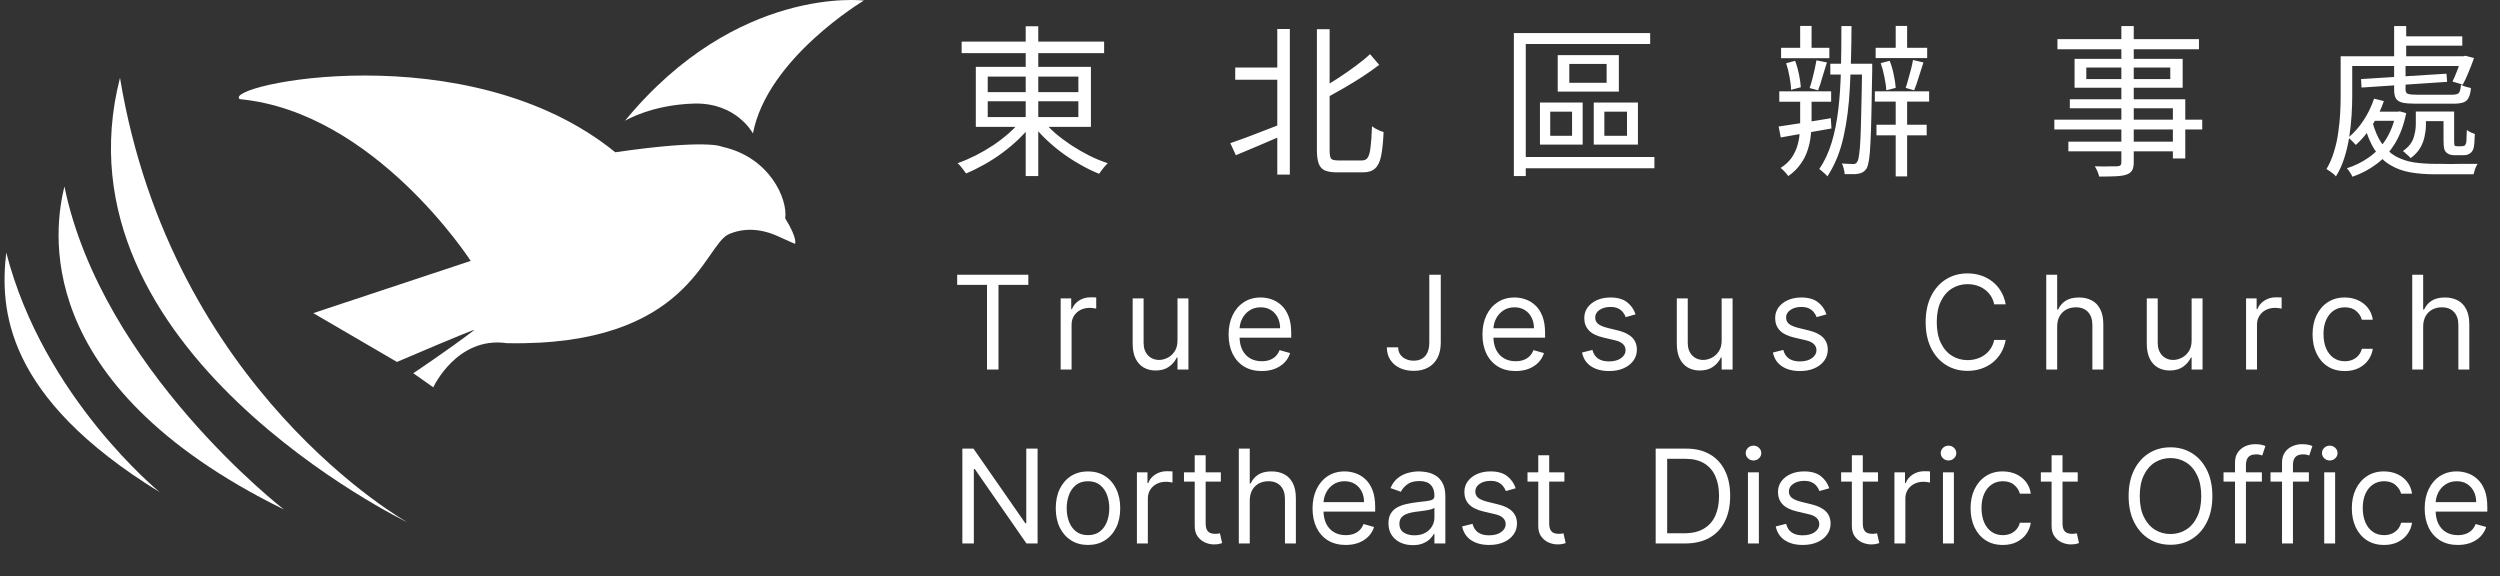 <svg width="230" height="53" viewBox="0 0 230 53" fill="none" xmlns="http://www.w3.org/2000/svg">
<rect x="0" y="0" width="230" height="53" fill="#333333" stroke="none"/>
<path d="M56.603 14.007C43.033 2.985 20.32 7.836 22.058 9.122C34.476 10.295 43.304 24.002 43.304 24.002L28.82 28.808L36.52 33.298C36.52 33.298 43.891 30.139 43.632 30.365C41.193 32.226 38.021 34.336 38.021 34.336L39.861 35.633C39.861 35.633 42.029 30.907 46.635 31.572C63.501 31.91 64.743 22.547 67.057 21.543C68.366 20.979 69.924 20.979 71.595 21.746C72.543 22.186 73.142 22.434 73.142 22.434C73.142 22.434 73.413 21.983 72.239 20.088C72.487 18.328 70.827 14.458 66.425 13.499C66.425 13.499 65.149 12.766 56.614 14.007H56.603Z" fill="white"/>
<path d="M57.518 11.085C67.813 -1.403 79.475 0.052 79.475 0.052C79.475 0.052 70.59 5.343 69.27 12.281C69.27 12.281 67.791 9.427 63.851 9.528C59.922 9.641 57.529 11.096 57.529 11.096L57.518 11.085Z" fill="white"/>
<path d="M26.089 46.847C26.089 46.847 9.381 33.93 5.926 17.154C5.057 20.742 2.472 35.227 26.089 46.858V46.847Z" fill="white"/>
<path d="M11.04 7.159C4.616 32.215 37.502 48.065 37.502 48.065C37.502 48.065 15.804 35.983 11.04 7.159Z" fill="white"/>
<path d="M14.709 45.29C14.709 45.29 3.995 36.592 0.575 23.235C-0.012 28.379 0.372 36.491 14.709 45.29Z" fill="white"/>
<path d="M88.471 3.825H101.58V4.89H88.471V3.825ZM94.365 2.415H95.52V16.2H94.365V2.415ZM94.005 10.995L94.951 11.415C94.6 11.885 94.191 12.345 93.721 12.795C93.251 13.245 92.746 13.67 92.206 14.07C91.675 14.46 91.126 14.815 90.555 15.135C89.986 15.455 89.425 15.73 88.876 15.96C88.816 15.87 88.74 15.765 88.65 15.645C88.561 15.525 88.466 15.405 88.365 15.285C88.275 15.175 88.186 15.085 88.096 15.015C88.635 14.825 89.186 14.59 89.746 14.31C90.316 14.02 90.865 13.7 91.395 13.35C91.925 12.99 92.415 12.61 92.865 12.21C93.316 11.81 93.695 11.405 94.005 10.995ZM95.895 11.01C96.225 11.43 96.615 11.84 97.066 12.24C97.525 12.63 98.025 13.005 98.566 13.365C99.106 13.715 99.66 14.035 100.23 14.325C100.8 14.605 101.36 14.835 101.91 15.015C101.83 15.095 101.74 15.19 101.64 15.3C101.54 15.42 101.445 15.54 101.355 15.66C101.265 15.78 101.185 15.89 101.115 15.99C100.565 15.77 100 15.495 99.421 15.165C98.85 14.845 98.29 14.485 97.74 14.085C97.201 13.685 96.695 13.26 96.225 12.81C95.755 12.36 95.341 11.9 94.981 11.43L95.895 11.01ZM90.871 9.315V10.77H99.21V9.315H90.871ZM90.871 7.05V8.475H99.21V7.05H90.871ZM89.775 6.15H100.365V11.67H89.775V6.15ZM113.64 6.21H118.065V7.335H113.64V6.21ZM121.155 2.685H122.325V13.815C122.325 14.215 122.37 14.475 122.46 14.595C122.56 14.705 122.775 14.76 123.105 14.76C123.185 14.76 123.325 14.76 123.525 14.76C123.725 14.76 123.945 14.76 124.185 14.76C124.425 14.76 124.645 14.76 124.845 14.76C125.055 14.76 125.21 14.76 125.31 14.76C125.55 14.76 125.725 14.67 125.835 14.49C125.955 14.31 126.04 13.995 126.09 13.545C126.15 13.085 126.195 12.44 126.225 11.61C126.325 11.69 126.435 11.765 126.555 11.835C126.685 11.905 126.815 11.97 126.945 12.03C127.075 12.08 127.19 12.12 127.29 12.15C127.25 13.06 127.175 13.79 127.065 14.34C126.955 14.88 126.77 15.265 126.51 15.495C126.26 15.735 125.89 15.855 125.4 15.855C125.32 15.855 125.165 15.855 124.935 15.855C124.705 15.855 124.45 15.855 124.17 15.855C123.9 15.855 123.65 15.855 123.42 15.855C123.2 15.855 123.055 15.855 122.985 15.855C122.515 15.855 122.145 15.795 121.875 15.675C121.615 15.555 121.43 15.345 121.32 15.045C121.21 14.745 121.155 14.33 121.155 13.8V2.685ZM117.51 2.67H118.665V16.065H117.51V2.67ZM126.045 4.98L126.885 5.97C126.425 6.32 125.915 6.68 125.355 7.05C124.795 7.41 124.215 7.765 123.615 8.115C123.025 8.455 122.445 8.78 121.875 9.09C121.835 8.96 121.765 8.81 121.665 8.64C121.575 8.47 121.49 8.33 121.41 8.22C121.97 7.91 122.53 7.57 123.09 7.2C123.66 6.83 124.2 6.455 124.71 6.075C125.23 5.695 125.675 5.33 126.045 4.98ZM113.19 13.17C113.6 13.03 114.065 12.865 114.585 12.675C115.115 12.475 115.675 12.26 116.265 12.03C116.865 11.8 117.46 11.57 118.05 11.34L118.26 12.345C117.48 12.685 116.685 13.025 115.875 13.365C115.075 13.705 114.35 14.01 113.7 14.28L113.19 13.17ZM144.375 5.88V7.62H147.81V5.88H144.375ZM143.31 5.07H148.935V8.43H143.31V5.07ZM142.62 10.275V12.495H144.63V10.275H142.62ZM141.675 9.435H145.605V13.305H141.675V9.435ZM147.6 10.275V12.495H149.685V10.275H147.6ZM146.625 9.435H150.69V13.305H146.625V9.435ZM139.275 3.045H151.815V4.05H140.37V16.2H139.275V3.045ZM140.01 14.445H152.205V15.48H140.01V14.445ZM168.39 5.865H171.615V6.855H168.39V5.865ZM171.315 5.865H172.245C172.245 5.865 172.245 5.9 172.245 5.97C172.245 6.03 172.245 6.1 172.245 6.18C172.245 6.26 172.245 6.325 172.245 6.375C172.215 7.995 172.19 9.36 172.17 10.47C172.15 11.57 172.12 12.465 172.08 13.155C172.05 13.835 172.005 14.36 171.945 14.73C171.885 15.09 171.815 15.34 171.735 15.48C171.625 15.65 171.505 15.77 171.375 15.84C171.245 15.92 171.095 15.97 170.925 15.99C170.775 16.02 170.595 16.03 170.385 16.02C170.175 16.02 169.95 16.02 169.71 16.02C169.7 15.87 169.67 15.7 169.62 15.51C169.58 15.33 169.525 15.175 169.455 15.045C169.685 15.065 169.89 15.075 170.07 15.075C170.26 15.085 170.405 15.09 170.505 15.09C170.585 15.1 170.655 15.085 170.715 15.045C170.775 15.015 170.83 14.95 170.88 14.85C170.95 14.75 171.005 14.53 171.045 14.19C171.095 13.85 171.135 13.345 171.165 12.675C171.195 12.005 171.22 11.135 171.24 10.065C171.27 8.985 171.295 7.665 171.315 6.105V5.865ZM169.41 2.4H170.34C170.33 4.42 170.28 6.28 170.19 7.98C170.11 9.68 169.915 11.215 169.605 12.585C169.305 13.955 168.81 15.17 168.12 16.23C168.08 16.17 168.01 16.095 167.91 16.005C167.82 15.925 167.725 15.84 167.625 15.75C167.525 15.66 167.44 15.595 167.37 15.555C167.85 14.855 168.23 14.045 168.51 13.125C168.79 12.195 168.995 11.175 169.125 10.065C169.255 8.945 169.335 7.745 169.365 6.465C169.395 5.175 169.41 3.82 169.41 2.4ZM165.615 2.385H166.665V4.815H165.615V2.385ZM163.86 4.395H168.3V5.355H163.86V4.395ZM163.695 8.4H168.465V9.36H163.695V8.4ZM164.325 5.82L165.15 5.595C165.3 5.985 165.42 6.405 165.51 6.855C165.6 7.305 165.655 7.695 165.675 8.025L164.775 8.265C164.775 7.935 164.73 7.54 164.64 7.08C164.56 6.62 164.455 6.2 164.325 5.82ZM167.115 5.55L168.075 5.745C167.935 6.185 167.795 6.64 167.655 7.11C167.525 7.58 167.395 7.98 167.265 8.31L166.485 8.1C166.565 7.87 166.645 7.605 166.725 7.305C166.805 6.995 166.88 6.685 166.95 6.375C167.02 6.065 167.075 5.79 167.115 5.55ZM163.635 11.64C164.235 11.55 164.96 11.44 165.81 11.31C166.66 11.17 167.535 11.025 168.435 10.875L168.495 11.82C167.675 11.96 166.85 12.105 166.02 12.255C165.2 12.395 164.47 12.525 163.83 12.645L163.635 11.64ZM174.405 2.385H175.455V4.815H174.405V2.385ZM174.405 8.76H175.455V16.23H174.405V8.76ZM172.56 4.395H177.3V5.34H172.56V4.395ZM172.485 8.4H177.48V9.345H172.485V8.4ZM172.635 11.475H177.255V12.45H172.635V11.475ZM173.025 5.805L173.85 5.595C174.01 5.985 174.135 6.415 174.225 6.885C174.325 7.345 174.385 7.745 174.405 8.085L173.535 8.31C173.525 7.98 173.47 7.58 173.37 7.11C173.28 6.63 173.165 6.195 173.025 5.805ZM175.995 5.52L176.955 5.745C176.815 6.185 176.67 6.64 176.52 7.11C176.38 7.58 176.24 7.98 176.1 8.31L175.32 8.085C175.4 7.855 175.48 7.59 175.56 7.29C175.65 6.98 175.735 6.67 175.815 6.36C175.895 6.05 175.955 5.77 175.995 5.52ZM165.615 8.76H166.665V11.385C166.665 11.765 166.635 12.17 166.575 12.6C166.525 13.03 166.425 13.46 166.275 13.89C166.135 14.32 165.92 14.73 165.63 15.12C165.35 15.52 164.98 15.88 164.52 16.2C164.45 16.09 164.345 15.96 164.205 15.81C164.065 15.66 163.935 15.54 163.815 15.45C164.225 15.19 164.55 14.895 164.79 14.565C165.03 14.225 165.21 13.87 165.33 13.5C165.45 13.12 165.525 12.75 165.555 12.39C165.595 12.03 165.615 11.69 165.615 11.37V8.76ZM195.165 2.4H196.305V14.94C196.305 15.28 196.25 15.53 196.14 15.69C196.04 15.86 195.87 15.985 195.63 16.065C195.4 16.145 195.08 16.195 194.67 16.215C194.27 16.235 193.755 16.245 193.125 16.245C193.095 16.105 193.04 15.94 192.96 15.75C192.88 15.57 192.8 15.42 192.72 15.3C193.02 15.31 193.31 15.315 193.59 15.315C193.88 15.315 194.13 15.31 194.34 15.3C194.56 15.3 194.71 15.3 194.79 15.3C194.93 15.29 195.025 15.26 195.075 15.21C195.135 15.16 195.165 15.07 195.165 14.94V2.4ZM189.285 3.6H202.305V4.53H189.285V3.6ZM191.94 6.21V7.275H199.665V6.21H191.94ZM190.86 5.415H200.805V8.07H190.86V5.415ZM190.425 9.135H201.045V14.58H199.905V9.96H190.425V9.135ZM189 11.01H202.605V11.91H189V11.01ZM190.29 13.035H200.49V13.92H190.29V13.035ZM220.755 3.345H226.53V4.2H220.755V3.345ZM218.265 10.275H220.71V11.115H218.265V10.275ZM222.75 10.26H225.36V11.145H222.75V10.26ZM215.94 5.175H226.815V6.075H215.94V5.175ZM220.26 2.4H221.37V5.67H220.26V2.4ZM217.215 7.275L225.075 6.78L225.135 7.53L217.26 8.055L217.215 7.275ZM220.26 5.88H221.31V8.25C221.31 8.44 221.375 8.565 221.505 8.625C221.635 8.685 221.925 8.715 222.375 8.715C222.455 8.715 222.6 8.715 222.81 8.715C223.02 8.715 223.26 8.715 223.53 8.715C223.8 8.715 224.07 8.715 224.34 8.715C224.62 8.715 224.87 8.715 225.09 8.715C225.32 8.715 225.49 8.715 225.6 8.715C225.91 8.715 226.115 8.66 226.215 8.55C226.315 8.44 226.38 8.185 226.41 7.785C226.52 7.865 226.665 7.93 226.845 7.98C227.025 8.03 227.185 8.07 227.325 8.1C227.295 8.48 227.225 8.775 227.115 8.985C227.015 9.195 226.855 9.34 226.635 9.42C226.415 9.5 226.11 9.54 225.72 9.54C225.65 9.54 225.5 9.54 225.27 9.54C225.04 9.54 224.77 9.54 224.46 9.54C224.16 9.54 223.855 9.54 223.545 9.54C223.245 9.54 222.98 9.54 222.75 9.54C222.53 9.54 222.385 9.54 222.315 9.54C221.775 9.54 221.355 9.51 221.055 9.45C220.755 9.38 220.545 9.25 220.425 9.06C220.315 8.87 220.26 8.605 220.26 8.265V5.88ZM215.34 5.175H216.405V8.865C216.405 9.395 216.385 9.98 216.345 10.62C216.305 11.25 216.235 11.9 216.135 12.57C216.035 13.23 215.885 13.875 215.685 14.505C215.495 15.125 215.235 15.7 214.905 16.23C214.855 16.16 214.775 16.08 214.665 15.99C214.555 15.9 214.44 15.815 214.32 15.735C214.21 15.655 214.115 15.595 214.035 15.555C214.325 15.065 214.555 14.535 214.725 13.965C214.905 13.385 215.035 12.8 215.115 12.21C215.205 11.61 215.265 11.025 215.295 10.455C215.325 9.885 215.34 9.35 215.34 8.85V5.175ZM226.455 5.175H226.635L226.815 5.13L227.61 5.34C227.46 5.77 227.29 6.21 227.1 6.66C226.92 7.11 226.745 7.485 226.575 7.785L225.63 7.5C225.77 7.22 225.915 6.88 226.065 6.48C226.225 6.08 226.355 5.7 226.455 5.34V5.175ZM222.255 10.26H223.185V11.49C223.185 11.82 223.145 12.17 223.065 12.54C222.995 12.9 222.86 13.255 222.66 13.605C222.46 13.945 222.165 14.26 221.775 14.55C221.735 14.49 221.67 14.42 221.58 14.34C221.49 14.26 221.4 14.18 221.31 14.1C221.22 14.01 221.14 13.945 221.07 13.905C221.58 13.535 221.905 13.13 222.045 12.69C222.185 12.25 222.255 11.835 222.255 11.445V10.26ZM218.415 9.075L219.315 9.3C219.045 10.1 218.68 10.855 218.22 11.565C217.77 12.265 217.275 12.855 216.735 13.335C216.685 13.275 216.62 13.205 216.54 13.125C216.46 13.045 216.375 12.96 216.285 12.87C216.195 12.78 216.115 12.71 216.045 12.66C216.565 12.23 217.03 11.705 217.44 11.085C217.85 10.465 218.175 9.795 218.415 9.075ZM224.805 10.26H225.78V12.93C225.78 13.21 225.8 13.37 225.84 13.41C225.9 13.44 225.975 13.455 226.065 13.455C226.105 13.455 226.165 13.455 226.245 13.455C226.325 13.455 226.395 13.455 226.455 13.455C226.505 13.455 226.555 13.45 226.605 13.44C226.665 13.43 226.705 13.42 226.725 13.41C226.755 13.39 226.785 13.355 226.815 13.305C226.845 13.255 226.87 13.19 226.89 13.11C226.91 13 226.92 12.85 226.92 12.66C226.93 12.46 226.94 12.225 226.95 11.955C227.03 12.025 227.14 12.095 227.28 12.165C227.43 12.235 227.565 12.29 227.685 12.33C227.675 12.61 227.66 12.885 227.64 13.155C227.62 13.425 227.59 13.605 227.55 13.695C227.46 13.925 227.33 14.08 227.16 14.16C227.08 14.21 226.98 14.245 226.86 14.265C226.74 14.275 226.625 14.28 226.515 14.28C226.435 14.28 226.32 14.28 226.17 14.28C226.03 14.28 225.92 14.28 225.84 14.28C225.71 14.28 225.575 14.265 225.435 14.235C225.295 14.195 225.175 14.13 225.075 14.04C224.975 13.95 224.905 13.83 224.865 13.68C224.825 13.52 224.805 13.25 224.805 12.87V10.26ZM220.425 10.275H220.605L220.785 10.245L221.37 10.41C221.15 11.5 220.805 12.43 220.335 13.2C219.865 13.97 219.3 14.6 218.64 15.09C217.98 15.59 217.24 15.98 216.42 16.26C216.38 16.15 216.305 16.015 216.195 15.855C216.095 15.695 216 15.57 215.91 15.48C216.64 15.25 217.31 14.92 217.92 14.49C218.54 14.06 219.065 13.51 219.495 12.84C219.925 12.16 220.235 11.36 220.425 10.44V10.275ZM218.235 11.115C218.455 11.965 218.75 12.655 219.12 13.185C219.49 13.705 219.92 14.105 220.41 14.385C220.91 14.655 221.465 14.84 222.075 14.94C222.695 15.03 223.36 15.075 224.07 15.075C224.17 15.075 224.345 15.075 224.595 15.075C224.845 15.085 225.13 15.09 225.45 15.09C225.78 15.09 226.11 15.085 226.44 15.075C226.78 15.075 227.08 15.075 227.34 15.075C227.61 15.075 227.81 15.075 227.94 15.075C227.86 15.185 227.785 15.335 227.715 15.525C227.655 15.725 227.605 15.895 227.565 16.035H226.83H224.025C223.195 16.035 222.435 15.975 221.745 15.855C221.065 15.735 220.45 15.51 219.9 15.18C219.36 14.86 218.885 14.395 218.475 13.785C218.075 13.175 217.745 12.375 217.485 11.385L218.235 11.115Z" fill="white"/>
<path d="M88.06 26.21V25.273H94.606V26.21H91.861V34H90.804V26.21H88.06ZM97.581 34V27.454H98.552V28.443H98.62C98.74 28.119 98.956 27.857 99.268 27.655C99.581 27.453 99.933 27.352 100.325 27.352C100.399 27.352 100.491 27.354 100.602 27.357C100.713 27.359 100.796 27.364 100.853 27.369V28.392C100.819 28.384 100.741 28.371 100.619 28.354C100.499 28.334 100.373 28.324 100.24 28.324C99.921 28.324 99.637 28.391 99.387 28.524C99.14 28.655 98.944 28.837 98.799 29.07C98.657 29.3 98.586 29.562 98.586 29.858V34H97.581ZM108.33 31.324V27.454H109.336V34H108.33V32.892H108.262C108.109 33.224 107.87 33.507 107.546 33.74C107.222 33.97 106.813 34.085 106.319 34.085C105.91 34.085 105.546 33.996 105.228 33.817C104.91 33.635 104.66 33.362 104.478 32.999C104.296 32.632 104.205 32.17 104.205 31.614V27.454H105.211V31.546C105.211 32.023 105.345 32.403 105.612 32.688C105.881 32.972 106.225 33.114 106.643 33.114C106.893 33.114 107.147 33.05 107.406 32.922C107.667 32.794 107.886 32.598 108.062 32.334C108.241 32.07 108.33 31.733 108.33 31.324ZM116.082 34.136C115.452 34.136 114.908 33.997 114.45 33.719C113.996 33.438 113.645 33.045 113.398 32.543C113.153 32.037 113.031 31.449 113.031 30.778C113.031 30.108 113.153 29.517 113.398 29.006C113.645 28.491 113.989 28.091 114.429 27.804C114.872 27.514 115.389 27.369 115.98 27.369C116.321 27.369 116.658 27.426 116.99 27.54C117.322 27.653 117.625 27.838 117.898 28.094C118.17 28.347 118.388 28.682 118.55 29.099C118.712 29.517 118.792 30.031 118.792 30.642V31.068H113.747V30.199H117.77C117.77 29.829 117.696 29.5 117.548 29.21C117.403 28.921 117.196 28.692 116.926 28.524C116.659 28.357 116.344 28.273 115.98 28.273C115.579 28.273 115.233 28.372 114.94 28.571C114.65 28.767 114.427 29.023 114.271 29.338C114.115 29.653 114.037 29.991 114.037 30.352V30.932C114.037 31.426 114.122 31.845 114.292 32.189C114.466 32.53 114.706 32.79 115.013 32.969C115.319 33.145 115.676 33.233 116.082 33.233C116.346 33.233 116.585 33.196 116.798 33.122C117.014 33.045 117.2 32.932 117.356 32.781C117.513 32.628 117.633 32.438 117.719 32.21L118.69 32.483C118.588 32.812 118.416 33.102 118.175 33.352C117.933 33.599 117.635 33.793 117.28 33.932C116.925 34.068 116.525 34.136 116.082 34.136ZM131.495 25.273H132.551V31.511C132.551 32.068 132.449 32.541 132.245 32.93C132.04 33.32 131.752 33.615 131.38 33.817C131.007 34.019 130.568 34.119 130.063 34.119C129.586 34.119 129.161 34.033 128.789 33.859C128.416 33.683 128.124 33.433 127.911 33.109C127.698 32.785 127.591 32.401 127.591 31.954H128.631C128.631 32.202 128.692 32.418 128.814 32.602C128.939 32.784 129.11 32.926 129.326 33.028C129.541 33.131 129.787 33.182 130.063 33.182C130.367 33.182 130.625 33.118 130.838 32.99C131.051 32.862 131.213 32.675 131.324 32.428C131.438 32.178 131.495 31.872 131.495 31.511V25.273ZM139.437 34.136C138.807 34.136 138.263 33.997 137.805 33.719C137.351 33.438 137 33.045 136.753 32.543C136.508 32.037 136.386 31.449 136.386 30.778C136.386 30.108 136.508 29.517 136.753 29.006C137 28.491 137.344 28.091 137.784 27.804C138.227 27.514 138.744 27.369 139.335 27.369C139.676 27.369 140.013 27.426 140.345 27.54C140.677 27.653 140.98 27.838 141.253 28.094C141.525 28.347 141.743 28.682 141.905 29.099C142.067 29.517 142.147 30.031 142.147 30.642V31.068H137.102V30.199H141.125C141.125 29.829 141.051 29.5 140.903 29.21C140.758 28.921 140.551 28.692 140.281 28.524C140.014 28.357 139.699 28.273 139.335 28.273C138.934 28.273 138.588 28.372 138.295 28.571C138.005 28.767 137.782 29.023 137.626 29.338C137.47 29.653 137.392 29.991 137.392 30.352V30.932C137.392 31.426 137.477 31.845 137.647 32.189C137.821 32.53 138.061 32.79 138.368 32.969C138.674 33.145 139.031 33.233 139.437 33.233C139.701 33.233 139.94 33.196 140.153 33.122C140.369 33.045 140.555 32.932 140.711 32.781C140.868 32.628 140.988 32.438 141.074 32.21L142.045 32.483C141.943 32.812 141.771 33.102 141.53 33.352C141.288 33.599 140.99 33.793 140.635 33.932C140.28 34.068 139.88 34.136 139.437 34.136ZM150.474 28.921L149.57 29.176C149.513 29.026 149.43 28.879 149.319 28.737C149.211 28.592 149.063 28.473 148.876 28.379C148.688 28.285 148.448 28.239 148.156 28.239C147.755 28.239 147.421 28.331 147.154 28.516C146.89 28.697 146.758 28.929 146.758 29.21C146.758 29.46 146.849 29.658 147.031 29.803C147.212 29.947 147.496 30.068 147.883 30.165L148.854 30.403C149.44 30.546 149.876 30.763 150.163 31.055C150.45 31.345 150.593 31.719 150.593 32.176C150.593 32.551 150.485 32.886 150.269 33.182C150.056 33.477 149.758 33.71 149.374 33.881C148.991 34.051 148.545 34.136 148.036 34.136C147.369 34.136 146.816 33.992 146.379 33.702C145.941 33.412 145.664 32.989 145.548 32.432L146.502 32.193C146.593 32.545 146.765 32.81 147.018 32.986C147.273 33.162 147.607 33.25 148.019 33.25C148.488 33.25 148.86 33.151 149.136 32.952C149.414 32.75 149.553 32.508 149.553 32.227C149.553 32 149.474 31.81 149.315 31.656C149.156 31.5 148.911 31.384 148.582 31.307L147.491 31.051C146.891 30.909 146.451 30.689 146.17 30.391C145.891 30.09 145.752 29.713 145.752 29.261C145.752 28.892 145.856 28.565 146.063 28.281C146.273 27.997 146.559 27.774 146.92 27.612C147.283 27.45 147.695 27.369 148.156 27.369C148.803 27.369 149.312 27.511 149.681 27.796C150.053 28.079 150.317 28.454 150.474 28.921ZM158.392 31.324V27.454H159.398V34H158.392V32.892H158.324C158.17 33.224 157.932 33.507 157.608 33.74C157.284 33.97 156.875 34.085 156.38 34.085C155.971 34.085 155.608 33.996 155.29 33.817C154.971 33.635 154.721 33.362 154.54 32.999C154.358 32.632 154.267 32.17 154.267 31.614V27.454H155.273V31.546C155.273 32.023 155.406 32.403 155.673 32.688C155.943 32.972 156.287 33.114 156.704 33.114C156.954 33.114 157.209 33.05 157.467 32.922C157.729 32.794 157.947 32.598 158.123 32.334C158.302 32.07 158.392 31.733 158.392 31.324ZM168.036 28.921L167.132 29.176C167.076 29.026 166.992 28.879 166.881 28.737C166.773 28.592 166.625 28.473 166.438 28.379C166.25 28.285 166.01 28.239 165.718 28.239C165.317 28.239 164.983 28.331 164.716 28.516C164.452 28.697 164.32 28.929 164.32 29.21C164.32 29.46 164.411 29.658 164.593 29.803C164.775 29.947 165.059 30.068 165.445 30.165L166.417 30.403C167.002 30.546 167.438 30.763 167.725 31.055C168.012 31.345 168.155 31.719 168.155 32.176C168.155 32.551 168.047 32.886 167.831 33.182C167.618 33.477 167.32 33.71 166.936 33.881C166.553 34.051 166.107 34.136 165.598 34.136C164.931 34.136 164.378 33.992 163.941 33.702C163.503 33.412 163.226 32.989 163.11 32.432L164.064 32.193C164.155 32.545 164.327 32.81 164.58 32.986C164.836 33.162 165.169 33.25 165.581 33.25C166.05 33.25 166.422 33.151 166.698 32.952C166.976 32.75 167.115 32.508 167.115 32.227C167.115 32 167.036 31.81 166.877 31.656C166.718 31.5 166.473 31.384 166.144 31.307L165.053 31.051C164.453 30.909 164.013 30.689 163.732 30.391C163.453 30.09 163.314 29.713 163.314 29.261C163.314 28.892 163.418 28.565 163.625 28.281C163.836 27.997 164.121 27.774 164.482 27.612C164.846 27.45 165.257 27.369 165.718 27.369C166.365 27.369 166.874 27.511 167.243 27.796C167.615 28.079 167.88 28.454 168.036 28.921ZM184.523 28H183.466C183.404 27.696 183.294 27.429 183.138 27.199C182.985 26.969 182.797 26.776 182.576 26.619C182.357 26.46 182.114 26.341 181.847 26.261C181.58 26.182 181.302 26.142 181.012 26.142C180.483 26.142 180.005 26.276 179.576 26.543C179.15 26.81 178.81 27.203 178.557 27.723C178.307 28.243 178.182 28.881 178.182 29.636C178.182 30.392 178.307 31.03 178.557 31.55C178.81 32.07 179.15 32.463 179.576 32.73C180.005 32.997 180.483 33.131 181.012 33.131C181.302 33.131 181.58 33.091 181.847 33.011C182.114 32.932 182.357 32.814 182.576 32.658C182.797 32.499 182.985 32.304 183.138 32.074C183.294 31.841 183.404 31.574 183.466 31.273H184.523C184.444 31.719 184.299 32.118 184.088 32.47C183.878 32.822 183.617 33.122 183.304 33.369C182.992 33.614 182.641 33.8 182.252 33.928C181.865 34.055 181.452 34.119 181.012 34.119C180.267 34.119 179.606 33.938 179.026 33.574C178.446 33.21 177.99 32.693 177.658 32.023C177.326 31.352 177.16 30.557 177.16 29.636C177.16 28.716 177.326 27.921 177.658 27.25C177.99 26.579 178.446 26.062 179.026 25.699C179.606 25.335 180.267 25.153 181.012 25.153C181.452 25.153 181.865 25.217 182.252 25.345C182.641 25.473 182.992 25.66 183.304 25.908C183.617 26.152 183.878 26.45 184.088 26.803C184.299 27.152 184.444 27.551 184.523 28ZM189.26 30.062V34H188.255V25.273H189.26V28.477H189.345C189.499 28.139 189.729 27.871 190.036 27.672C190.345 27.47 190.757 27.369 191.272 27.369C191.718 27.369 192.108 27.459 192.443 27.638C192.779 27.814 193.039 28.085 193.223 28.452C193.411 28.815 193.505 29.278 193.505 29.841V34H192.499V29.909C192.499 29.389 192.364 28.987 192.094 28.703C191.827 28.416 191.456 28.273 190.982 28.273C190.652 28.273 190.357 28.342 190.095 28.482C189.837 28.621 189.632 28.824 189.482 29.091C189.334 29.358 189.26 29.682 189.26 30.062ZM201.629 31.324V27.454H202.635V34H201.629V32.892H201.561C201.408 33.224 201.169 33.507 200.845 33.74C200.521 33.97 200.112 34.085 199.618 34.085C199.209 34.085 198.845 33.996 198.527 33.817C198.209 33.635 197.959 33.362 197.777 32.999C197.595 32.632 197.504 32.17 197.504 31.614V27.454H198.51V31.546C198.51 32.023 198.644 32.403 198.911 32.688C199.18 32.972 199.524 33.114 199.942 33.114C200.192 33.114 200.446 33.05 200.705 32.922C200.966 32.794 201.185 32.598 201.361 32.334C201.54 32.07 201.629 31.733 201.629 31.324ZM206.637 34V27.454H207.609V28.443H207.677C207.796 28.119 208.012 27.857 208.325 27.655C208.637 27.453 208.989 27.352 209.381 27.352C209.455 27.352 209.548 27.354 209.658 27.357C209.769 27.359 209.853 27.364 209.91 27.369V28.392C209.876 28.384 209.798 28.371 209.675 28.354C209.556 28.334 209.43 28.324 209.296 28.324C208.978 28.324 208.694 28.391 208.444 28.524C208.197 28.655 208.001 28.837 207.856 29.07C207.714 29.3 207.643 29.562 207.643 29.858V34H206.637ZM215.722 34.136C215.108 34.136 214.58 33.992 214.137 33.702C213.693 33.412 213.352 33.013 213.114 32.504C212.875 31.996 212.756 31.415 212.756 30.761C212.756 30.097 212.878 29.51 213.122 29.001C213.369 28.49 213.713 28.091 214.154 27.804C214.597 27.514 215.114 27.369 215.705 27.369C216.165 27.369 216.58 27.454 216.949 27.625C217.318 27.796 217.621 28.034 217.857 28.341C218.092 28.648 218.239 29.006 218.296 29.415H217.29C217.213 29.116 217.043 28.852 216.779 28.622C216.517 28.389 216.165 28.273 215.722 28.273C215.33 28.273 214.986 28.375 214.69 28.579C214.398 28.781 214.169 29.067 214.004 29.436C213.842 29.803 213.762 30.233 213.762 30.727C213.762 31.233 213.841 31.673 214 32.048C214.162 32.423 214.389 32.715 214.682 32.922C214.977 33.129 215.324 33.233 215.722 33.233C215.983 33.233 216.22 33.188 216.433 33.097C216.646 33.006 216.827 32.875 216.975 32.705C217.122 32.534 217.227 32.33 217.29 32.091H218.296C218.239 32.477 218.098 32.825 217.874 33.135C217.652 33.442 217.358 33.686 216.992 33.868C216.628 34.047 216.205 34.136 215.722 34.136ZM222.931 30.062V34H221.926V25.273H222.931V28.477H223.017C223.17 28.139 223.4 27.871 223.707 27.672C224.017 27.47 224.429 27.369 224.943 27.369C225.389 27.369 225.779 27.459 226.115 27.638C226.45 27.814 226.71 28.085 226.895 28.452C227.082 28.815 227.176 29.278 227.176 29.841V34H226.17V29.909C226.17 29.389 226.035 28.987 225.765 28.703C225.498 28.416 225.127 28.273 224.653 28.273C224.323 28.273 224.028 28.342 223.767 28.482C223.508 28.621 223.304 28.824 223.153 29.091C223.005 29.358 222.931 29.682 222.931 30.062Z" fill="white"/>
<path d="M95.458 41.273V50H94.435L89.679 43.148H89.594V50H88.537V41.273H89.56L94.333 48.142H94.418V41.273H95.458ZM100.095 50.136C99.504 50.136 98.986 49.996 98.54 49.715C98.097 49.433 97.75 49.04 97.5 48.534C97.253 48.028 97.129 47.438 97.129 46.761C97.129 46.08 97.253 45.484 97.5 44.976C97.75 44.467 98.097 44.072 98.54 43.791C98.986 43.51 99.504 43.369 100.095 43.369C100.686 43.369 101.203 43.51 101.646 43.791C102.092 44.072 102.439 44.467 102.686 44.976C102.936 45.484 103.061 46.08 103.061 46.761C103.061 47.438 102.936 48.028 102.686 48.534C102.439 49.04 102.092 49.433 101.646 49.715C101.203 49.996 100.686 50.136 100.095 50.136ZM100.095 49.233C100.544 49.233 100.913 49.118 101.203 48.888C101.493 48.658 101.707 48.355 101.847 47.98C101.986 47.605 102.055 47.199 102.055 46.761C102.055 46.324 101.986 45.916 101.847 45.538C101.707 45.16 101.493 44.855 101.203 44.622C100.913 44.389 100.544 44.273 100.095 44.273C99.646 44.273 99.277 44.389 98.987 44.622C98.697 44.855 98.483 45.16 98.344 45.538C98.204 45.916 98.135 46.324 98.135 46.761C98.135 47.199 98.204 47.605 98.344 47.98C98.483 48.355 98.697 48.658 98.987 48.888C99.277 49.118 99.646 49.233 100.095 49.233ZM104.596 50V43.455H105.568V44.443H105.636C105.755 44.119 105.971 43.856 106.284 43.655C106.596 43.453 106.949 43.352 107.341 43.352C107.414 43.352 107.507 43.354 107.618 43.356C107.728 43.359 107.812 43.364 107.869 43.369V44.392C107.835 44.383 107.757 44.371 107.635 44.354C107.515 44.334 107.389 44.324 107.255 44.324C106.937 44.324 106.653 44.391 106.403 44.524C106.156 44.655 105.96 44.837 105.815 45.07C105.673 45.3 105.602 45.562 105.602 45.858V50H104.596ZM112.318 43.455V44.307H108.926V43.455H112.318ZM109.914 41.886H110.92V48.125C110.92 48.409 110.961 48.622 111.044 48.764C111.129 48.903 111.237 48.997 111.368 49.045C111.501 49.091 111.642 49.114 111.789 49.114C111.9 49.114 111.991 49.108 112.062 49.097C112.133 49.082 112.19 49.071 112.233 49.062L112.437 49.966C112.369 49.992 112.274 50.017 112.152 50.043C112.029 50.071 111.875 50.085 111.687 50.085C111.403 50.085 111.125 50.024 110.852 49.902C110.582 49.78 110.358 49.594 110.179 49.344C110.002 49.094 109.914 48.778 109.914 48.398V41.886ZM114.977 46.062V50H113.971V41.273H114.977V44.477H115.062C115.216 44.139 115.446 43.871 115.752 43.672C116.062 43.47 116.474 43.369 116.988 43.369C117.434 43.369 117.825 43.459 118.16 43.638C118.495 43.814 118.755 44.085 118.94 44.452C119.127 44.815 119.221 45.278 119.221 45.841V50H118.216V45.909C118.216 45.389 118.081 44.987 117.811 44.703C117.544 44.416 117.173 44.273 116.699 44.273C116.369 44.273 116.074 44.342 115.812 44.481C115.554 44.621 115.349 44.824 115.199 45.091C115.051 45.358 114.977 45.682 114.977 46.062ZM123.805 50.136C123.175 50.136 122.631 49.997 122.173 49.719C121.719 49.438 121.368 49.045 121.121 48.543C120.876 48.037 120.754 47.449 120.754 46.778C120.754 46.108 120.876 45.517 121.121 45.006C121.368 44.492 121.712 44.091 122.152 43.804C122.595 43.514 123.112 43.369 123.703 43.369C124.044 43.369 124.381 43.426 124.713 43.54C125.045 43.653 125.348 43.838 125.621 44.094C125.893 44.347 126.111 44.682 126.273 45.099C126.435 45.517 126.516 46.031 126.516 46.642V47.068H121.47V46.199H125.493C125.493 45.83 125.419 45.5 125.271 45.21C125.126 44.92 124.919 44.692 124.649 44.524C124.382 44.356 124.067 44.273 123.703 44.273C123.303 44.273 122.956 44.372 122.663 44.571C122.374 44.767 122.151 45.023 121.994 45.338C121.838 45.653 121.76 45.992 121.76 46.352V46.932C121.76 47.426 121.845 47.845 122.016 48.189C122.189 48.53 122.429 48.79 122.736 48.969C123.043 49.145 123.399 49.233 123.805 49.233C124.07 49.233 124.308 49.196 124.521 49.122C124.737 49.045 124.923 48.932 125.08 48.781C125.236 48.628 125.357 48.438 125.442 48.21L126.413 48.483C126.311 48.812 126.139 49.102 125.898 49.352C125.656 49.599 125.358 49.793 125.003 49.932C124.648 50.068 124.249 50.136 123.805 50.136ZM129.972 50.153C129.557 50.153 129.18 50.075 128.842 49.919C128.504 49.76 128.236 49.531 128.037 49.233C127.838 48.932 127.739 48.568 127.739 48.142C127.739 47.767 127.813 47.463 127.96 47.23C128.108 46.994 128.305 46.81 128.553 46.676C128.8 46.543 129.072 46.443 129.371 46.378C129.672 46.31 129.974 46.256 130.278 46.216C130.676 46.165 130.999 46.126 131.246 46.101C131.496 46.072 131.678 46.026 131.791 45.96C131.908 45.895 131.966 45.781 131.966 45.619V45.585C131.966 45.165 131.851 44.838 131.621 44.605C131.393 44.372 131.048 44.256 130.585 44.256C130.105 44.256 129.729 44.361 129.456 44.571C129.183 44.781 128.991 45.006 128.881 45.244L127.926 44.903C128.097 44.506 128.324 44.196 128.608 43.974C128.895 43.75 129.207 43.594 129.545 43.506C129.886 43.415 130.222 43.369 130.551 43.369C130.761 43.369 131.003 43.395 131.276 43.446C131.551 43.494 131.817 43.595 132.072 43.749C132.331 43.902 132.545 44.133 132.716 44.443C132.886 44.753 132.972 45.168 132.972 45.688V50H131.966V49.114H131.915C131.847 49.256 131.733 49.408 131.574 49.57C131.415 49.731 131.203 49.869 130.939 49.983C130.675 50.097 130.352 50.153 129.972 50.153ZM130.125 49.25C130.523 49.25 130.858 49.172 131.131 49.016C131.406 48.859 131.614 48.658 131.753 48.41C131.895 48.163 131.966 47.903 131.966 47.631V46.71C131.923 46.761 131.83 46.808 131.685 46.851C131.543 46.891 131.378 46.926 131.19 46.957C131.006 46.986 130.825 47.011 130.649 47.034C130.476 47.054 130.335 47.071 130.227 47.085C129.966 47.119 129.722 47.175 129.494 47.251C129.27 47.325 129.088 47.438 128.949 47.588C128.813 47.736 128.744 47.938 128.744 48.193C128.744 48.543 128.874 48.807 129.132 48.986C129.393 49.162 129.724 49.25 130.125 49.25ZM139.444 44.92L138.54 45.176C138.483 45.026 138.4 44.879 138.289 44.737C138.181 44.592 138.033 44.473 137.846 44.379C137.658 44.285 137.418 44.239 137.125 44.239C136.725 44.239 136.391 44.331 136.124 44.516C135.86 44.697 135.728 44.929 135.728 45.21C135.728 45.46 135.819 45.658 136 45.803C136.182 45.947 136.466 46.068 136.853 46.165L137.824 46.403C138.409 46.545 138.846 46.763 139.132 47.055C139.419 47.345 139.563 47.719 139.563 48.176C139.563 48.551 139.455 48.886 139.239 49.182C139.026 49.477 138.728 49.71 138.344 49.881C137.961 50.051 137.515 50.136 137.006 50.136C136.338 50.136 135.786 49.992 135.348 49.702C134.911 49.412 134.634 48.989 134.517 48.432L135.472 48.193C135.563 48.545 135.735 48.81 135.988 48.986C136.243 49.162 136.577 49.25 136.989 49.25C137.458 49.25 137.83 49.151 138.105 48.952C138.384 48.75 138.523 48.508 138.523 48.227C138.523 48 138.444 47.81 138.284 47.656C138.125 47.5 137.881 47.383 137.551 47.307L136.461 47.051C135.861 46.909 135.421 46.689 135.14 46.391C134.861 46.09 134.722 45.713 134.722 45.261C134.722 44.892 134.826 44.565 135.033 44.281C135.243 43.997 135.529 43.774 135.89 43.612C136.253 43.45 136.665 43.369 137.125 43.369C137.773 43.369 138.282 43.511 138.651 43.795C139.023 44.08 139.287 44.455 139.444 44.92ZM143.923 43.455V44.307H140.531V43.455H143.923ZM141.52 41.886H142.526V48.125C142.526 48.409 142.567 48.622 142.649 48.764C142.734 48.903 142.842 48.997 142.973 49.045C143.107 49.091 143.247 49.114 143.395 49.114C143.506 49.114 143.597 49.108 143.668 49.097C143.739 49.082 143.795 49.071 143.838 49.062L144.043 49.966C143.974 49.992 143.879 50.017 143.757 50.043C143.635 50.071 143.48 50.085 143.293 50.085C143.009 50.085 142.73 50.024 142.457 49.902C142.188 49.78 141.963 49.594 141.784 49.344C141.608 49.094 141.52 48.778 141.52 48.398V41.886ZM155.016 50H152.322V41.273H155.135C155.982 41.273 156.706 41.447 157.308 41.797C157.911 42.144 158.372 42.642 158.693 43.293C159.014 43.94 159.175 44.716 159.175 45.619C159.175 46.528 159.013 47.311 158.689 47.967C158.365 48.621 157.893 49.124 157.274 49.476C156.655 49.825 155.902 50 155.016 50ZM153.379 49.062H154.947C155.669 49.062 156.267 48.923 156.741 48.645C157.216 48.367 157.57 47.97 157.803 47.456C158.036 46.942 158.152 46.33 158.152 45.619C158.152 44.915 158.037 44.308 157.807 43.8C157.577 43.288 157.233 42.896 156.776 42.624C156.318 42.348 155.749 42.21 155.067 42.21H153.379V49.062ZM160.811 50V43.455H161.817V50H160.811ZM161.322 42.364C161.126 42.364 160.957 42.297 160.815 42.163C160.676 42.03 160.607 41.869 160.607 41.682C160.607 41.494 160.676 41.334 160.815 41.2C160.957 41.067 161.126 41 161.322 41C161.518 41 161.686 41.067 161.825 41.2C161.967 41.334 162.038 41.494 162.038 41.682C162.038 41.869 161.967 42.03 161.825 42.163C161.686 42.297 161.518 42.364 161.322 42.364ZM168.295 44.92L167.392 45.176C167.335 45.026 167.251 44.879 167.14 44.737C167.032 44.592 166.885 44.473 166.697 44.379C166.51 44.285 166.27 44.239 165.977 44.239C165.576 44.239 165.243 44.331 164.975 44.516C164.711 44.697 164.579 44.929 164.579 45.21C164.579 45.46 164.67 45.658 164.852 45.803C165.034 45.947 165.318 46.068 165.704 46.165L166.676 46.403C167.261 46.545 167.697 46.763 167.984 47.055C168.271 47.345 168.414 47.719 168.414 48.176C168.414 48.551 168.306 48.886 168.091 49.182C167.877 49.477 167.579 49.71 167.196 49.881C166.812 50.051 166.366 50.136 165.858 50.136C165.19 50.136 164.637 49.992 164.2 49.702C163.762 49.412 163.485 48.989 163.369 48.432L164.324 48.193C164.414 48.545 164.586 48.81 164.839 48.986C165.095 49.162 165.429 49.25 165.841 49.25C166.309 49.25 166.681 49.151 166.957 48.952C167.235 48.75 167.375 48.508 167.375 48.227C167.375 48 167.295 47.81 167.136 47.656C166.977 47.5 166.733 47.383 166.403 47.307L165.312 47.051C164.713 46.909 164.272 46.689 163.991 46.391C163.713 46.09 163.574 45.713 163.574 45.261C163.574 44.892 163.677 44.565 163.885 44.281C164.095 43.997 164.38 43.774 164.741 43.612C165.105 43.45 165.517 43.369 165.977 43.369C166.625 43.369 167.133 43.511 167.502 43.795C167.875 44.08 168.139 44.455 168.295 44.92ZM172.775 43.455V44.307H169.383V43.455H172.775ZM170.371 41.886H171.377V48.125C171.377 48.409 171.418 48.622 171.501 48.764C171.586 48.903 171.694 48.997 171.825 49.045C171.958 49.091 172.099 49.114 172.246 49.114C172.357 49.114 172.448 49.108 172.519 49.097C172.59 49.082 172.647 49.071 172.69 49.062L172.894 49.966C172.826 49.992 172.731 50.017 172.609 50.043C172.487 50.071 172.332 50.085 172.144 50.085C171.86 50.085 171.582 50.024 171.309 49.902C171.039 49.78 170.815 49.594 170.636 49.344C170.46 49.094 170.371 48.778 170.371 48.398V41.886ZM174.288 50V43.455H175.259V44.443H175.327C175.447 44.119 175.663 43.856 175.975 43.655C176.288 43.453 176.64 43.352 177.032 43.352C177.106 43.352 177.198 43.354 177.309 43.356C177.42 43.359 177.504 43.364 177.56 43.369V44.392C177.526 44.383 177.448 44.371 177.326 44.354C177.207 44.334 177.08 44.324 176.947 44.324C176.629 44.324 176.344 44.391 176.094 44.524C175.847 44.655 175.651 44.837 175.506 45.07C175.364 45.3 175.293 45.562 175.293 45.858V50H174.288ZM178.752 50V43.455H179.758V50H178.752ZM179.264 42.364C179.068 42.364 178.899 42.297 178.757 42.163C178.618 42.03 178.548 41.869 178.548 41.682C178.548 41.494 178.618 41.334 178.757 41.2C178.899 41.067 179.068 41 179.264 41C179.46 41 179.627 41.067 179.767 41.2C179.909 41.334 179.98 41.494 179.98 41.682C179.98 41.869 179.909 42.03 179.767 42.163C179.627 42.297 179.46 42.364 179.264 42.364ZM184.259 50.136C183.646 50.136 183.117 49.992 182.674 49.702C182.231 49.412 181.89 49.013 181.651 48.504C181.413 47.996 181.293 47.415 181.293 46.761C181.293 46.097 181.415 45.51 181.66 45.001C181.907 44.49 182.251 44.091 182.691 43.804C183.134 43.514 183.651 43.369 184.242 43.369C184.702 43.369 185.117 43.455 185.487 43.625C185.856 43.795 186.158 44.034 186.394 44.341C186.63 44.648 186.776 45.006 186.833 45.415H185.827C185.751 45.117 185.58 44.852 185.316 44.622C185.055 44.389 184.702 44.273 184.259 44.273C183.867 44.273 183.523 44.375 183.228 44.58C182.935 44.781 182.707 45.067 182.542 45.436C182.38 45.803 182.299 46.233 182.299 46.727C182.299 47.233 182.379 47.673 182.538 48.048C182.7 48.423 182.927 48.715 183.219 48.922C183.515 49.129 183.862 49.233 184.259 49.233C184.521 49.233 184.758 49.188 184.971 49.097C185.184 49.006 185.364 48.875 185.512 48.705C185.66 48.534 185.765 48.33 185.827 48.091H186.833C186.776 48.477 186.636 48.825 186.411 49.135C186.19 49.442 185.896 49.686 185.529 49.868C185.165 50.047 184.742 50.136 184.259 50.136ZM191.15 43.455V44.307H187.758V43.455H191.15ZM188.746 41.886H189.752V48.125C189.752 48.409 189.793 48.622 189.876 48.764C189.961 48.903 190.069 48.997 190.2 49.045C190.333 49.091 190.474 49.114 190.621 49.114C190.732 49.114 190.823 49.108 190.894 49.097C190.965 49.082 191.022 49.071 191.065 49.062L191.269 49.966C191.201 49.992 191.106 50.017 190.984 50.043C190.862 50.071 190.707 50.085 190.519 50.085C190.235 50.085 189.957 50.024 189.684 49.902C189.414 49.78 189.19 49.594 189.011 49.344C188.835 49.094 188.746 48.778 188.746 48.398V41.886ZM203.538 45.636C203.538 46.557 203.371 47.352 203.039 48.023C202.707 48.693 202.251 49.21 201.671 49.574C201.092 49.938 200.43 50.119 199.685 50.119C198.941 50.119 198.279 49.938 197.7 49.574C197.12 49.21 196.664 48.693 196.332 48.023C195.999 47.352 195.833 46.557 195.833 45.636C195.833 44.716 195.999 43.92 196.332 43.25C196.664 42.58 197.12 42.062 197.7 41.699C198.279 41.335 198.941 41.153 199.685 41.153C200.43 41.153 201.092 41.335 201.671 41.699C202.251 42.062 202.707 42.58 203.039 43.25C203.371 43.92 203.538 44.716 203.538 45.636ZM202.515 45.636C202.515 44.881 202.388 44.243 202.136 43.723C201.886 43.203 201.546 42.81 201.117 42.543C200.691 42.276 200.214 42.142 199.685 42.142C199.157 42.142 198.678 42.276 198.249 42.543C197.823 42.81 197.484 43.203 197.231 43.723C196.981 44.243 196.856 44.881 196.856 45.636C196.856 46.392 196.981 47.03 197.231 47.55C197.484 48.07 197.823 48.463 198.249 48.73C198.678 48.997 199.157 49.131 199.685 49.131C200.214 49.131 200.691 48.997 201.117 48.73C201.546 48.463 201.886 48.07 202.136 47.55C202.388 47.03 202.515 46.392 202.515 45.636ZM208.093 43.455V44.307H204.565V43.455H208.093ZM205.621 50V42.551C205.621 42.176 205.71 41.864 205.886 41.614C206.062 41.364 206.29 41.176 206.572 41.051C206.853 40.926 207.15 40.864 207.462 40.864C207.71 40.864 207.911 40.883 208.067 40.923C208.224 40.963 208.34 41 208.417 41.034L208.127 41.903C208.076 41.886 208.005 41.865 207.914 41.84C207.826 41.814 207.71 41.801 207.565 41.801C207.232 41.801 206.992 41.885 206.844 42.053C206.7 42.22 206.627 42.466 206.627 42.79V50H205.621ZM212.417 43.455V44.307H208.889V43.455H212.417ZM209.946 50V42.551C209.946 42.176 210.034 41.864 210.21 41.614C210.386 41.364 210.615 41.176 210.896 41.051C211.177 40.926 211.474 40.864 211.787 40.864C212.034 40.864 212.235 40.883 212.392 40.923C212.548 40.963 212.664 41 212.741 41.034L212.451 41.903C212.4 41.886 212.329 41.865 212.238 41.84C212.15 41.814 212.034 41.801 211.889 41.801C211.556 41.801 211.316 41.885 211.169 42.053C211.024 42.22 210.951 42.466 210.951 42.79V50H209.946ZM213.827 50V43.455H214.832V50H213.827ZM214.338 42.364C214.142 42.364 213.973 42.297 213.831 42.163C213.692 42.03 213.622 41.869 213.622 41.682C213.622 41.494 213.692 41.334 213.831 41.2C213.973 41.067 214.142 41 214.338 41C214.534 41 214.702 41.067 214.841 41.2C214.983 41.334 215.054 41.494 215.054 41.682C215.054 41.869 214.983 42.03 214.841 42.163C214.702 42.297 214.534 42.364 214.338 42.364ZM219.333 50.136C218.72 50.136 218.191 49.992 217.748 49.702C217.305 49.412 216.964 49.013 216.725 48.504C216.487 47.996 216.368 47.415 216.368 46.761C216.368 46.097 216.49 45.51 216.734 45.001C216.981 44.49 217.325 44.091 217.765 43.804C218.208 43.514 218.725 43.369 219.316 43.369C219.777 43.369 220.191 43.455 220.561 43.625C220.93 43.795 221.233 44.034 221.468 44.341C221.704 44.648 221.85 45.006 221.907 45.415H220.902C220.825 45.117 220.654 44.852 220.39 44.622C220.129 44.389 219.777 44.273 219.333 44.273C218.941 44.273 218.598 44.375 218.302 44.58C218.01 44.781 217.781 45.067 217.616 45.436C217.454 45.803 217.373 46.233 217.373 46.727C217.373 47.233 217.453 47.673 217.612 48.048C217.774 48.423 218.001 48.715 218.294 48.922C218.589 49.129 218.936 49.233 219.333 49.233C219.595 49.233 219.832 49.188 220.045 49.097C220.258 49.006 220.439 48.875 220.586 48.705C220.734 48.534 220.839 48.33 220.902 48.091H221.907C221.85 48.477 221.71 48.825 221.485 49.135C221.264 49.442 220.97 49.686 220.603 49.868C220.24 50.047 219.816 50.136 219.333 50.136ZM226.122 50.136C225.491 50.136 224.947 49.997 224.49 49.719C224.035 49.438 223.684 49.045 223.437 48.543C223.193 48.037 223.071 47.449 223.071 46.778C223.071 46.108 223.193 45.517 223.437 45.006C223.684 44.492 224.028 44.091 224.468 43.804C224.912 43.514 225.429 43.369 226.02 43.369C226.36 43.369 226.697 43.426 227.029 43.54C227.362 43.653 227.664 43.838 227.937 44.094C228.21 44.347 228.427 44.682 228.589 45.099C228.751 45.517 228.832 46.031 228.832 46.642V47.068H223.787V46.199H227.809C227.809 45.83 227.735 45.5 227.588 45.21C227.443 44.92 227.235 44.692 226.966 44.524C226.699 44.356 226.383 44.273 226.02 44.273C225.619 44.273 225.272 44.372 224.98 44.571C224.69 44.767 224.467 45.023 224.311 45.338C224.154 45.653 224.076 45.992 224.076 46.352V46.932C224.076 47.426 224.162 47.845 224.332 48.189C224.505 48.53 224.745 48.79 225.052 48.969C225.359 49.145 225.716 49.233 226.122 49.233C226.386 49.233 226.625 49.196 226.838 49.122C227.054 49.045 227.24 48.932 227.396 48.781C227.552 48.628 227.673 48.438 227.758 48.21L228.73 48.483C228.627 48.812 228.456 49.102 228.214 49.352C227.973 49.599 227.674 49.793 227.319 49.932C226.964 50.068 226.565 50.136 226.122 50.136Z" fill="white"/>
</svg>

